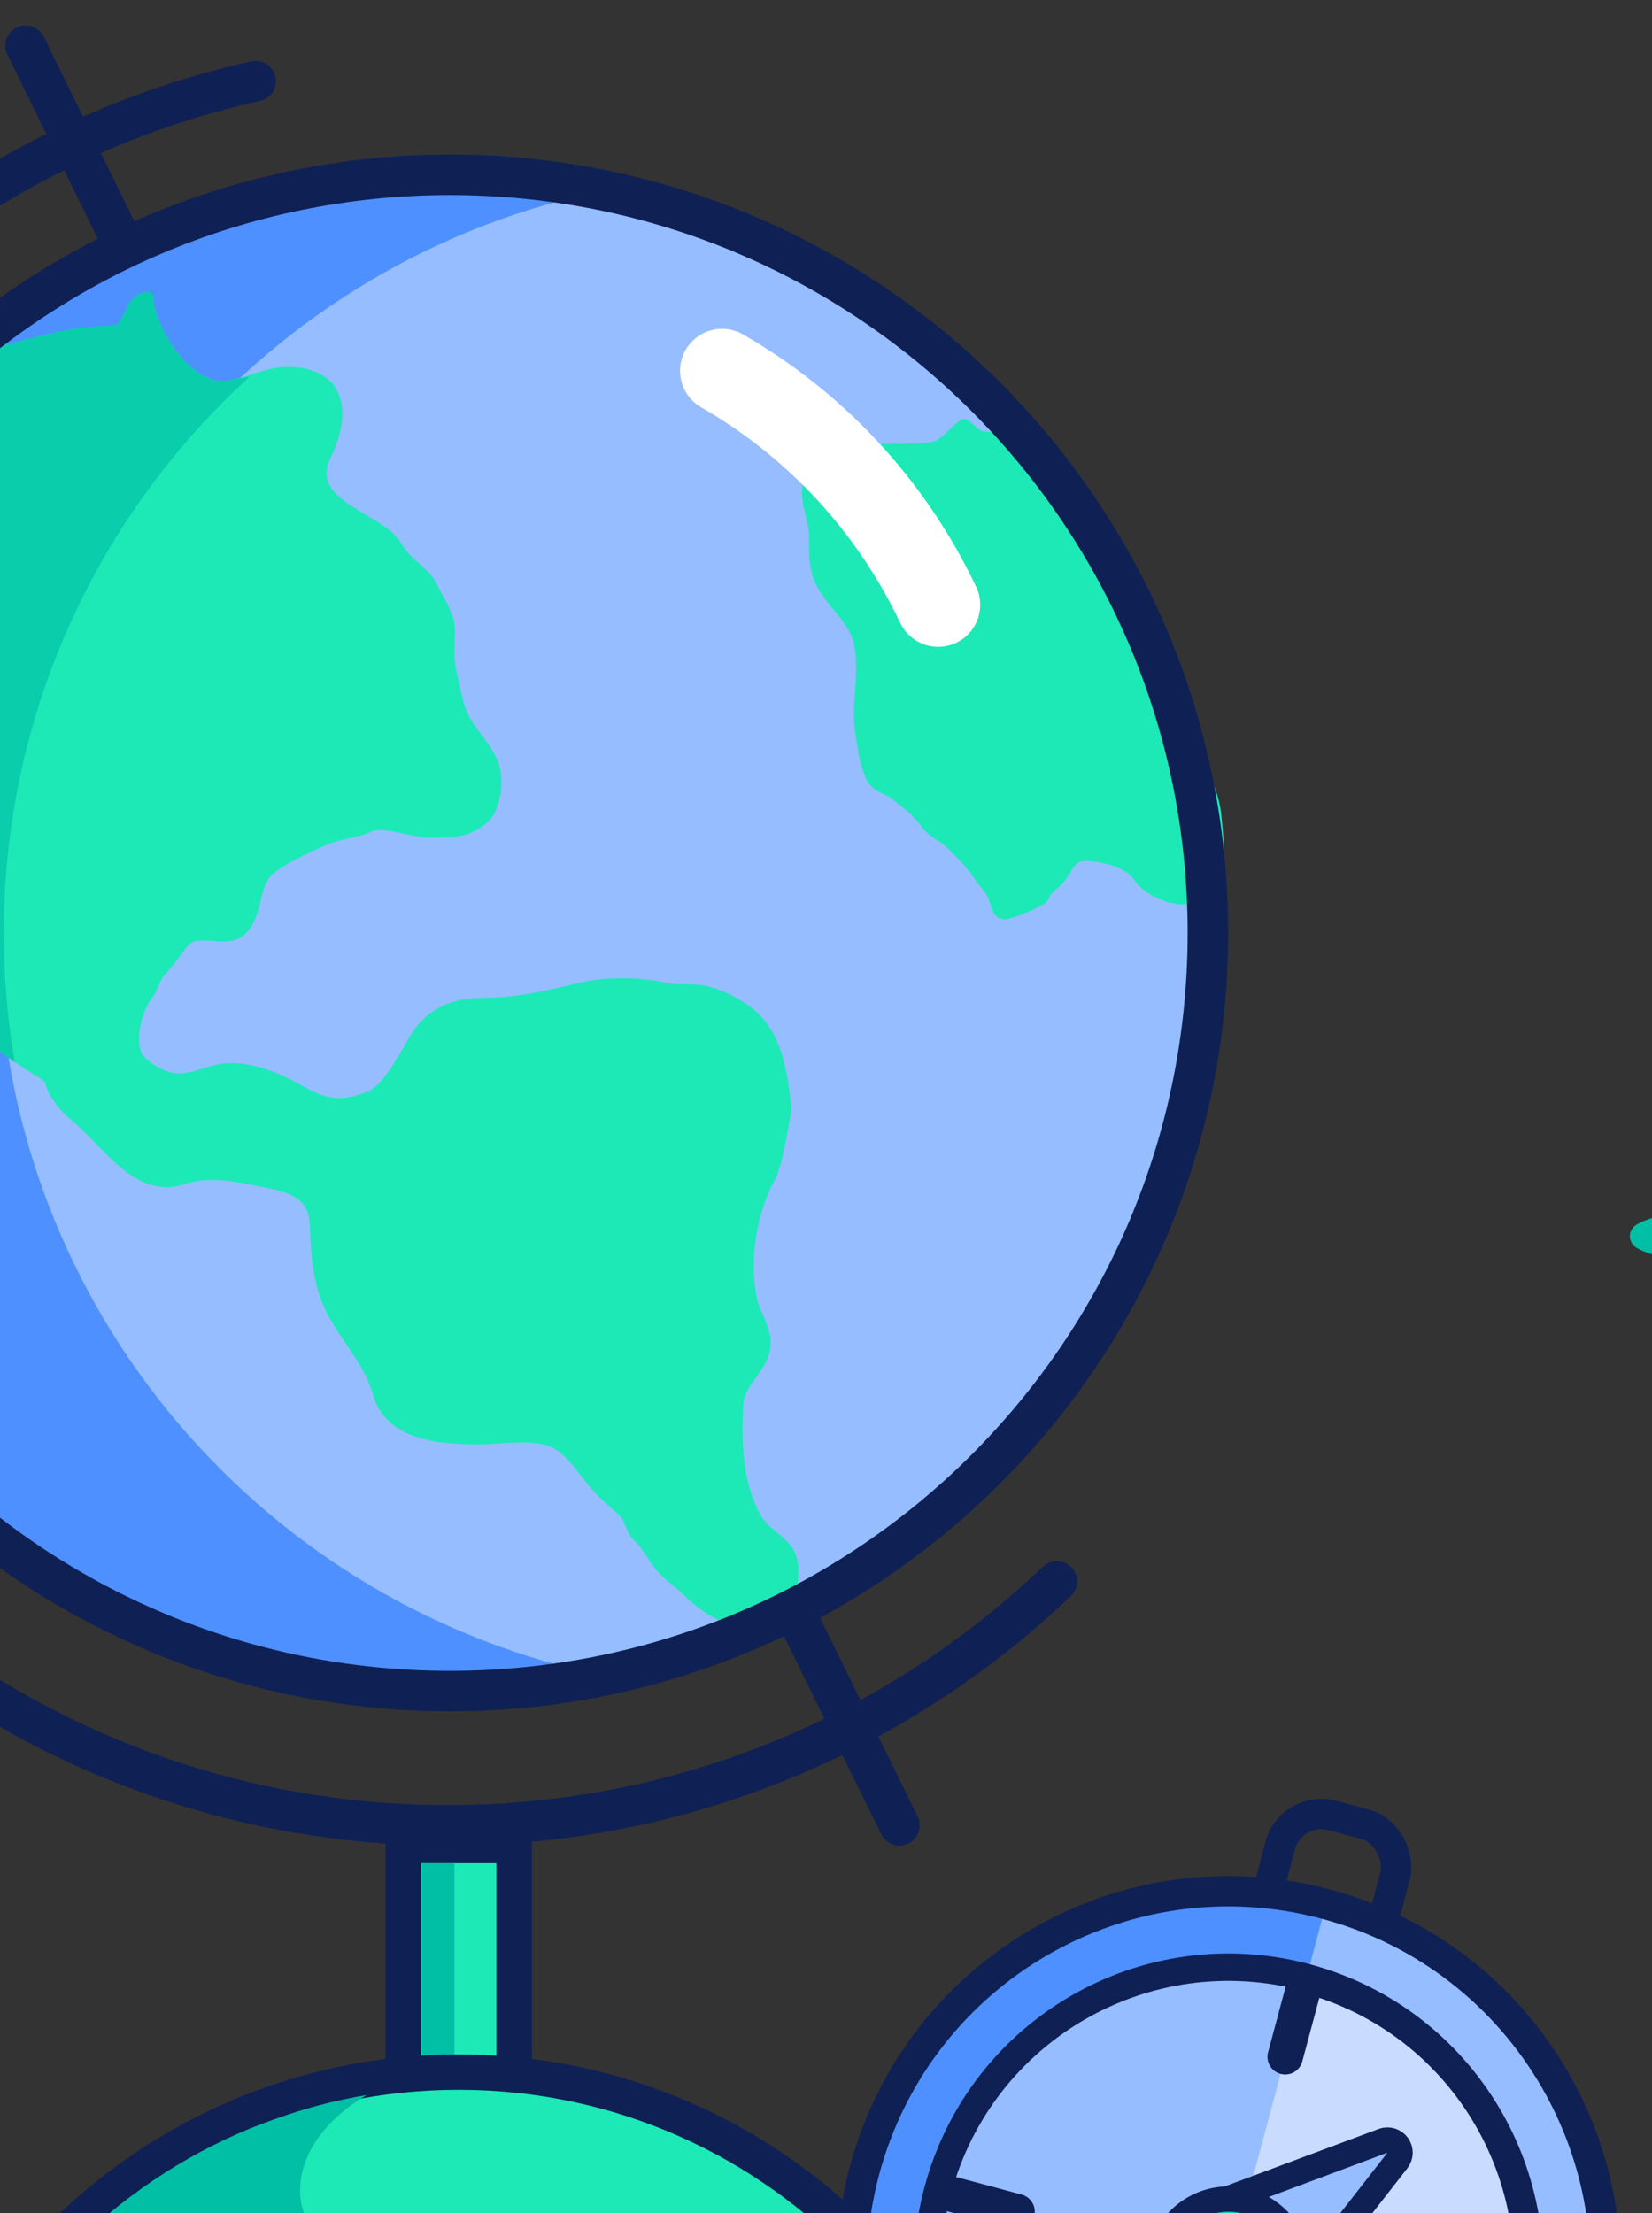<svg width="112" height="150" viewBox="0 0 112 150" fill="none" xmlns="http://www.w3.org/2000/svg">
<rect x="0" y="0" width="112" height="150" fill="#333333" stroke="none"/>
<g clip-path="url(#clip0)">
<g clip-path="url(#clip1)">
<g clip-path="url(#clip2)">
<path d="M2.966 2.492C2.632 1.811 1.809 1.531 1.129 1.865C0.449 2.199 0.168 3.021 0.502 3.702L2.966 2.492ZM59.748 124.324C60.082 125.004 60.904 125.284 61.585 124.95C62.265 124.616 62.545 123.794 62.211 123.114L59.748 124.324ZM0.502 3.702L59.748 124.324L62.211 123.114L2.966 2.492L0.502 3.702Z" fill="#0F2054"/>
<path d="M30.507 114.617C58.885 114.617 81.89 91.611 81.89 63.233C81.89 34.855 58.885 11.85 30.507 11.85C2.129 11.85 -20.877 34.855 -20.877 63.233C-20.877 91.611 2.129 114.617 30.507 114.617Z" fill="white"/>
<path opacity="0.7" d="M30.507 114.617C58.885 114.617 81.89 91.611 81.89 63.233C81.89 34.855 58.885 11.85 30.507 11.85C2.129 11.85 -20.877 34.855 -20.877 63.233C-20.877 91.611 2.129 114.617 30.507 114.617Z" fill="#69A1FF"/>
<path opacity="0.65" d="M-0.119 63.234C-0.119 38.691 17.103 18.169 40.112 13.086C36.53 12.288 32.792 11.866 28.975 11.866C0.601 11.866 -22.409 34.875 -22.409 63.249C-22.409 91.624 0.601 114.633 28.975 114.633C32.807 114.633 36.53 114.195 40.112 113.413C17.103 108.298 -0.119 87.791 -0.119 63.234Z" fill="#448AFF"/>
<path opacity="0.65" d="M-0.119 63.234C-0.119 38.691 17.103 18.169 40.112 13.086C36.53 12.288 32.792 11.866 28.975 11.866C0.601 11.866 -22.409 34.875 -22.409 63.249C-22.409 91.624 0.601 114.633 28.975 114.633C32.807 114.633 36.53 114.195 40.112 113.413C17.103 108.298 -0.119 87.791 -0.119 63.234Z" fill="#448AFF"/>
<path d="M17.333 5.5C-9.443 11.444 -29.464 35.333 -29.464 63.898C-29.464 96.936 -2.682 123.719 30.356 123.719C46.37 123.719 60.915 117.426 71.652 107.178" stroke="#0F2054" stroke-width="2.745" stroke-miterlimit="10" stroke-linecap="round" stroke-linejoin="round"/>
<rect x="27.338" y="125.084" width="7.517" height="16.322" fill="#1DE9B6" stroke="#0F2054" stroke-width="2.401" stroke-linecap="round" stroke-linejoin="round"/>
<rect x="28.567" y="126.283" width="2.241" height="13.155" fill="#00BFA5"/>
<path fill-rule="evenodd" clip-rule="evenodd" d="M58.925 152.498H3.269C10.228 145.077 20.121 140.441 31.097 140.441C42.073 140.441 51.966 145.077 58.925 152.498Z" fill="#1DE9B6"/>
<path d="M3.269 152.498L2.393 151.677C2.066 152.026 1.977 152.536 2.167 152.975C2.357 153.414 2.79 153.699 3.269 153.699L3.269 152.498ZM58.925 152.498V153.699C59.403 153.699 59.836 153.414 60.027 152.975C60.217 152.536 60.128 152.026 59.801 151.677L58.925 152.498ZM3.269 153.699H58.925V151.297H3.269V153.699ZM4.145 153.319C10.886 146.13 20.466 141.641 31.097 141.641V139.24C19.776 139.24 9.569 144.024 2.393 151.677L4.145 153.319ZM31.097 141.641C41.727 141.641 51.308 146.13 58.049 153.319L59.801 151.677C52.624 144.024 42.418 139.24 31.097 139.24V141.641Z" fill="#0F2054"/>
<path d="M4.874 151.234C11.194 144.805 25.687 141.536 25.687 141.536C18.059 145.459 19.686 152.221 23.834 152.498L4.874 151.234Z" fill="#00BFA5"/>
<path d="M3.269 152.498L2.518 151.794C2.238 152.093 2.162 152.531 2.325 152.907C2.488 153.284 2.859 153.527 3.269 153.527V152.498ZM58.925 152.498V153.527C59.335 153.527 59.706 153.284 59.869 152.907C60.032 152.531 59.956 152.093 59.676 151.794L58.925 152.498ZM3.269 153.527H58.925V151.469H3.269V153.527ZM4.02 153.202C10.792 145.98 20.417 141.47 31.097 141.47V139.411C19.825 139.411 9.663 144.174 2.518 151.794L4.02 153.202ZM31.097 141.47C41.777 141.47 51.402 145.98 58.174 153.202L59.676 151.794C52.53 144.174 42.369 139.411 31.097 139.411V141.47Z" fill="#0F2054"/>
<path d="M10.036 20.174C10.036 22.103 12.472 26.183 14.988 26.183C16.465 26.183 17.905 25.295 19.294 25.253C22.961 25.142 23.56 27.8 22.086 30.83C20.578 33.93 24.757 34.877 26.379 36.407C26.876 36.876 27.082 37.444 27.555 37.917C28.149 38.51 28.927 38.995 29.288 39.776C29.702 40.672 30.464 41.665 30.464 42.681C30.464 43.628 30.338 44.663 30.581 45.585C30.89 46.758 30.949 47.936 31.628 49.006C32.177 49.872 32.843 50.58 33.309 51.511C33.845 52.582 33.696 54.772 32.675 55.564C31.495 56.481 30.527 56.39 29.068 56.39C27.866 56.39 26.048 55.558 24.983 56.042C24.073 56.455 23.068 56.463 22.138 56.855C20.913 57.372 19.645 57.968 18.544 58.714C17 59.76 17.584 61.816 16.385 63.013C15.304 64.091 13.318 62.612 12.312 64.007L12.274 64.059C11.861 64.632 11.382 65.297 10.916 65.788C10.43 66.3 10.401 66.908 10.036 67.363C9.302 68.279 8.679 70.461 9.299 71.597C9.691 72.314 11.121 73.074 11.898 73.121C13.255 73.203 14.334 72.424 15.622 72.424C17.383 72.424 18.923 73.148 20.341 73.934C22.102 74.911 23.087 75.108 25.06 74.334C26.357 73.826 27.509 71.377 28.241 70.229C29.246 68.652 30.819 68.009 32.688 68.009C35.094 68.009 37.072 67.519 39.411 66.963C40.985 66.589 43.416 66.587 44.997 66.963C46.026 67.208 47.078 66.958 48.1 67.26C48.955 67.513 49.535 67.81 50.298 68.293C52.656 69.786 52.983 72.569 53.284 75.117L53.284 75.122C53.284 75.122 52.718 78.856 52.224 79.743C50.909 82.107 50.372 85.481 50.957 88.109C51.177 89.096 51.875 90.013 51.875 91.013C51.875 92.66 50.1 93.55 50.013 95.196C49.877 97.775 49.968 100.597 51.229 102.864C52.023 104.292 53.737 104.491 53.737 106.349C53.737 106.966 53.704 107.592 53.737 108.208C54.611 107.891 54.439 109.4 54.393 108.773C54.34 108.064 53.778 108.981 53.737 108.208C52.677 108.593 51.988 110.591 50.957 110.248C49.01 109.6 47.95 109.169 46.522 107.744C45.899 107.121 45.189 106.74 44.661 106.014C44.26 105.464 43.748 104.576 43.264 104.142C42.75 103.679 42.736 102.845 42.23 102.412C41.71 101.967 41.198 101.498 40.704 101.005C39.72 100.022 38.908 98.449 37.679 97.803C36.327 97.093 34.014 97.519 32.559 97.519C30.02 97.519 26.465 97.375 25.629 94.37C25.103 92.48 23.63 90.848 22.668 89.141C21.6 87.246 21.449 85.228 21.388 83.113C21.324 80.885 19.786 80.466 17.91 80.092C16.083 79.727 14.238 79.287 12.364 79.911C10.595 80.5 9.124 79.529 7.89 78.362C6.92 77.444 6.042 76.416 4.994 75.561C4.464 75.128 3.632 74.144 3.481 73.469C3.357 72.912 2.818 72.731 2.357 72.424C1.246 71.684 0.221 71.069 -0.721 70.1C-2.225 68.552 -1.171 65.692 -0.966 63.852C-0.73 61.73 -3.124 59.335 -4.496 57.965C-5.961 56.503 -7.413 55.261 -9.318 54.428C-11.355 53.538 -11.891 53.082 -11.891 50.762C-11.891 49.166 -10.754 47.848 -9.435 47.096C-8.069 46.316 -6.135 45.497 -7.121 43.726C-7.686 42.71 -7.148 40.804 -7.418 39.66C-7.852 37.816 -8.659 37.74 -10.275 37.336C-13.472 36.538 -12.377 35.385 -10.275 31.608C-6.967 31.161 -3.503 24.798 -0.372 23.975C2.273 23.28 4.802 22.465 7.554 22.465C8.985 22.465 8.606 20.174 10.036 20.174Z" fill="#1DE9B6"/>
<path d="M53.737 108.208C53.704 107.592 53.737 106.966 53.737 106.349C53.737 104.491 52.023 104.292 51.229 102.864C49.968 100.597 49.877 97.775 50.013 95.196C50.1 93.55 51.875 92.66 51.875 91.013C51.875 90.013 51.177 89.096 50.957 88.109C50.372 85.481 50.909 82.107 52.224 79.743C52.718 78.856 53.284 75.122 53.284 75.122C52.984 72.572 52.657 69.787 50.298 68.293C49.535 67.81 48.955 67.513 48.1 67.26C47.078 66.958 46.026 67.208 44.997 66.963C43.416 66.587 40.985 66.589 39.411 66.963C37.072 67.519 35.094 68.009 32.688 68.009C30.819 68.009 29.246 68.652 28.241 70.229C27.509 71.377 26.357 73.826 25.06 74.334C23.087 75.108 22.102 74.911 20.341 73.934C18.923 73.148 17.383 72.424 15.622 72.424C14.334 72.424 13.255 73.203 11.898 73.121C11.121 73.074 9.691 72.314 9.299 71.597C8.679 70.461 9.302 68.279 10.036 67.363C10.401 66.908 10.43 66.3 10.916 65.788C11.396 65.281 11.89 64.591 12.312 64.007C13.318 62.612 15.304 64.091 16.385 63.013C17.584 61.816 17 59.76 18.544 58.714C19.645 57.968 20.913 57.372 22.138 56.855C23.068 56.463 24.073 56.455 24.983 56.042C26.048 55.558 27.866 56.39 29.068 56.39C30.527 56.39 31.495 56.481 32.675 55.564C33.696 54.772 33.845 52.582 33.309 51.511C32.843 50.58 32.177 49.872 31.628 49.006C30.949 47.936 30.89 46.758 30.581 45.585C30.338 44.663 30.464 43.628 30.464 42.681C30.464 41.665 29.702 40.672 29.288 39.776C28.927 38.995 28.149 38.51 27.555 37.917C27.082 37.444 26.876 36.876 26.379 36.407C24.757 34.877 20.578 33.93 22.086 30.83C23.56 27.8 22.961 25.142 19.294 25.253C17.905 25.295 16.465 26.183 14.988 26.183C12.472 26.183 10.036 22.103 10.036 20.174C8.606 20.174 8.985 22.465 7.554 22.465C4.802 22.465 2.273 23.28 -0.372 23.975C-3.503 24.798 -6.967 31.161 -10.275 31.608M53.737 108.208C53.778 108.981 54.34 108.064 54.393 108.773C54.439 109.4 54.611 107.891 53.737 108.208ZM53.737 108.208C52.677 108.593 51.988 110.591 50.957 110.248C49.01 109.6 47.95 109.169 46.522 107.744C45.899 107.121 45.189 106.74 44.661 106.014C44.26 105.464 43.748 104.576 43.264 104.142C42.75 103.679 42.736 102.845 42.23 102.412C41.71 101.967 41.198 101.498 40.704 101.005C39.72 100.022 38.908 98.449 37.679 97.803C36.327 97.093 34.014 97.519 32.559 97.519C30.02 97.519 26.465 97.375 25.629 94.37C25.103 92.48 23.63 90.848 22.668 89.141C21.6 87.246 21.449 85.228 21.388 83.113C21.324 80.885 19.786 80.466 17.91 80.092C16.083 79.727 14.238 79.287 12.364 79.911C10.595 80.5 9.124 79.529 7.89 78.362C6.92 77.444 6.042 76.416 4.994 75.561C4.464 75.128 3.632 74.144 3.481 73.469C3.357 72.912 2.818 72.731 2.357 72.424C1.246 71.684 0.221 71.069 -0.721 70.1C-2.225 68.552 -1.171 65.692 -0.966 63.852C-0.73 61.73 -3.124 59.335 -4.496 57.965C-5.961 56.503 -7.413 55.261 -9.318 54.428C-11.355 53.538 -11.891 53.082 -11.891 50.762C-11.891 49.166 -10.754 47.848 -9.435 47.096C-8.069 46.316 -6.135 45.497 -7.121 43.726C-7.686 42.71 -7.148 40.804 -7.418 39.66C-7.852 37.816 -8.659 37.74 -10.275 37.336C-13.472 36.538 -12.377 35.385 -10.275 31.608M-10.275 31.608C-8.489 31.539 -12.052 31.847 -10.275 31.608Z" stroke="#1DE9B6" stroke-width="0.751" stroke-linecap="round" stroke-linejoin="round"/>
<path d="M63.287 30.314C64.032 30.194 64.731 29.167 65.347 28.768C65.774 28.982 66.115 29.573 66.643 29.611C67.106 29.644 67.795 29.711 68.157 30.032C69.153 30.918 70.204 31.786 71.153 32.748C71.992 33.597 72.441 34.517 73.026 35.534C73.835 36.94 74.811 38.248 75.633 39.647C76.237 40.675 76.749 41.775 77.147 42.901C77.651 44.33 78.501 45.553 79.145 46.92C79.778 48.266 80.13 49.725 80.815 51.04C81.584 52.519 82.324 53.809 82.453 55.504C82.585 57.228 83.051 59.888 81.08 60.764C79.883 61.296 77.826 60.417 77.178 59.39C76.546 58.39 74.565 57.945 73.463 57.986C72.633 58.017 72.4 58.712 72.028 59.281C71.721 59.75 71.298 60 70.966 60.374C70.832 60.524 70.781 60.836 70.607 60.936C70.095 61.228 69.568 61.461 69.015 61.669C67.841 62.112 67.756 62.067 67.423 60.936C67.245 60.329 66.676 59.799 66.331 59.281C65.779 58.453 65.172 57.872 64.458 57.174C63.98 56.708 63.196 56.383 62.819 55.847C62.239 55.024 61.438 54.4 60.634 53.803C59.97 53.309 59.401 53.406 59.026 52.539C58.59 51.529 58.526 50.688 58.355 49.62C58.025 47.556 58.799 45.218 58.152 43.205C57.668 41.698 56.149 40.678 55.546 39.194C55.179 38.292 55.234 37.276 55.234 36.322C55.234 35.204 54.477 33.833 54.843 32.733C55.061 32.08 55.512 31.475 55.998 31.016C56.541 30.504 57.175 30.454 57.949 30.454C58.97 30.454 59.932 30.476 60.946 30.454C61.738 30.437 62.501 30.439 63.287 30.314Z" fill="#1DE9B6" stroke="#1DE9B6" stroke-width="0.751" stroke-linecap="round" stroke-linejoin="round"/>
<path d="M63.605 40.992C60.317 34.086 55.132 28.689 48.953 25.134" stroke="white" stroke-width="5.697" stroke-miterlimit="10" stroke-linecap="round" stroke-linejoin="round"/>
<g opacity="0.65">
<path fill-rule="evenodd" clip-rule="evenodd" d="M15.752 26.112C5.973 35.462 -0.119 48.637 -0.119 63.233C-0.119 65.927 0.088 68.571 0.487 71.152C0.07 70.839 -0.332 70.499 -0.721 70.1C-1.893 68.894 -1.512 66.892 -1.19 65.197C-1.098 64.715 -1.012 64.258 -0.966 63.852C-0.73 61.73 -3.124 59.334 -4.496 57.965C-5.961 56.502 -7.413 55.26 -9.318 54.428C-11.355 53.538 -11.891 53.082 -11.891 50.762C-11.891 49.166 -10.754 47.848 -9.435 47.096C-9.303 47.02 -9.166 46.945 -9.027 46.868C-7.723 46.149 -6.23 45.326 -7.121 43.726C-7.448 43.138 -7.405 42.251 -7.364 41.386C-7.334 40.758 -7.304 40.141 -7.418 39.66C-7.824 37.936 -8.555 37.757 -9.97 37.411C-10.068 37.387 -10.17 37.362 -10.275 37.336C-13.13 36.623 -12.562 35.627 -10.911 32.731C-10.713 32.385 -10.5 32.011 -10.275 31.607C-8.536 31.373 -6.754 29.503 -5 27.663C-3.417 26.002 -1.857 24.365 -0.372 23.975C0.02 23.872 0.408 23.767 0.795 23.662C3.026 23.057 5.209 22.465 7.554 22.465C8.269 22.465 8.532 21.892 8.795 21.319C9.058 20.746 9.321 20.174 10.036 20.174C10.036 22.103 12.472 26.183 14.988 26.183C15.244 26.183 15.498 26.156 15.752 26.112Z" fill="#00BFA5"/>
<path d="M15.752 26.112L16.011 26.383L16.904 25.53L15.687 25.742L15.752 26.112ZM0.487 71.152L0.262 71.452L0.999 72.006L0.858 71.094L0.487 71.152ZM-0.721 70.1L-0.451 69.838H-0.451L-0.721 70.1ZM-1.19 65.197L-1.559 65.126L-1.19 65.197ZM-0.966 63.852L-1.339 63.81L-0.966 63.852ZM-4.496 57.965L-4.761 58.231H-4.761L-4.496 57.965ZM-9.318 54.428L-9.469 54.772H-9.469L-9.318 54.428ZM-9.435 47.096L-9.621 46.769H-9.621L-9.435 47.096ZM-9.027 46.868L-9.208 46.539H-9.208L-9.027 46.868ZM-7.121 43.726L-7.449 43.909L-7.121 43.726ZM-7.364 41.386L-7.739 41.368L-7.364 41.386ZM-7.418 39.66L-7.052 39.574V39.574L-7.418 39.66ZM-9.97 37.411L-10.059 37.776H-10.059L-9.97 37.411ZM-10.275 37.336L-10.184 36.972H-10.184L-10.275 37.336ZM-10.911 32.731L-10.584 32.917H-10.584L-10.911 32.731ZM-10.275 31.607L-10.325 31.235L-10.512 31.261L-10.603 31.425L-10.275 31.607ZM-5 27.663L-5.272 27.404L-5 27.663ZM-0.372 23.975L-0.467 23.612L-0.372 23.975ZM0.795 23.662L0.894 24.024L0.795 23.662ZM8.795 21.319L9.136 21.476V21.476L8.795 21.319ZM10.036 20.174H10.412V19.798H10.036V20.174ZM0.257 63.233C0.257 48.743 6.304 35.666 16.011 26.383L15.492 25.84C5.643 35.258 -0.494 48.53 -0.494 63.233H0.257ZM0.858 71.094C0.462 68.533 0.257 65.907 0.257 63.233H-0.494C-0.494 65.946 -0.286 68.609 0.116 71.209L0.858 71.094ZM-0.99 70.362C-0.585 70.778 -0.167 71.13 0.262 71.452L0.713 70.852C0.308 70.547 -0.08 70.221 -0.451 69.838L-0.99 70.362ZM-1.559 65.126C-1.718 65.966 -1.903 66.929 -1.891 67.837C-1.879 68.749 -1.67 69.662 -0.99 70.362L-0.451 69.838C-0.944 69.332 -1.13 68.641 -1.14 67.827C-1.151 67.009 -0.984 66.123 -0.821 65.267L-1.559 65.126ZM-1.339 63.81C-1.383 64.2 -1.467 64.641 -1.559 65.126L-0.821 65.267C-0.73 64.789 -0.64 64.317 -0.593 63.893L-1.339 63.81ZM-4.761 58.231C-4.073 58.918 -3.153 59.839 -2.434 60.845C-1.705 61.863 -1.238 62.894 -1.339 63.81L-0.593 63.893C-0.459 62.687 -1.071 61.459 -1.823 60.408C-2.584 59.343 -3.548 58.381 -4.231 57.699L-4.761 58.231ZM-9.469 54.772C-7.627 55.577 -6.215 56.78 -4.761 58.231L-4.231 57.699C-5.707 56.225 -7.199 54.944 -9.168 54.084L-9.469 54.772ZM-12.267 50.762C-12.267 51.935 -12.136 52.738 -11.668 53.357C-11.212 53.963 -10.474 54.333 -9.469 54.772L-9.168 54.084C-10.2 53.633 -10.748 53.33 -11.069 52.905C-11.379 52.494 -11.516 51.909 -11.516 50.762H-12.267ZM-9.621 46.769C-11.003 47.558 -12.267 48.979 -12.267 50.762H-11.516C-11.516 49.353 -10.504 48.138 -9.249 47.422L-9.621 46.769ZM-9.208 46.539C-9.347 46.616 -9.486 46.693 -9.621 46.769L-9.249 47.422C-9.12 47.348 -8.985 47.274 -8.846 47.197L-9.208 46.539ZM-7.449 43.909C-7.255 44.257 -7.208 44.53 -7.233 44.749C-7.257 44.969 -7.359 45.176 -7.536 45.383C-7.908 45.817 -8.538 46.17 -9.208 46.539L-8.846 47.197C-8.213 46.848 -7.444 46.43 -6.966 45.872C-6.718 45.583 -6.532 45.24 -6.486 44.833C-6.441 44.425 -6.541 43.995 -6.792 43.544L-7.449 43.909ZM-7.739 41.368C-7.76 41.796 -7.782 42.255 -7.755 42.683C-7.729 43.109 -7.652 43.543 -7.449 43.909L-6.792 43.544C-6.916 43.321 -6.982 43.017 -7.006 42.636C-7.029 42.258 -7.01 41.841 -6.989 41.404L-7.739 41.368ZM-7.783 39.746C-7.685 40.165 -7.708 40.722 -7.739 41.368L-6.989 41.404C-6.96 40.794 -6.924 40.118 -7.052 39.574L-7.783 39.746ZM-10.059 37.776C-9.329 37.955 -8.876 38.071 -8.539 38.321C-8.228 38.55 -7.976 38.928 -7.783 39.746L-7.052 39.574C-7.266 38.667 -7.582 38.094 -8.093 37.717C-8.576 37.359 -9.197 37.214 -9.881 37.047L-10.059 37.776ZM-10.366 37.7C-10.26 37.727 -10.157 37.752 -10.059 37.776L-9.881 37.047C-9.979 37.022 -10.08 36.998 -10.184 36.972L-10.366 37.7ZM-11.237 32.545C-11.647 33.265 -12.001 33.884 -12.249 34.412C-12.494 34.933 -12.664 35.417 -12.658 35.857C-12.652 36.335 -12.443 36.722 -12.035 37.025C-11.651 37.309 -11.092 37.519 -10.366 37.7L-10.184 36.972C-10.886 36.797 -11.327 36.615 -11.588 36.422C-11.824 36.246 -11.905 36.07 -11.907 35.848C-11.91 35.588 -11.806 35.235 -11.57 34.732C-11.336 34.237 -11 33.646 -10.584 32.917L-11.237 32.545ZM-10.603 31.425C-10.827 31.827 -11.039 32.199 -11.237 32.545L-10.584 32.917C-10.387 32.571 -10.173 32.196 -9.947 31.79L-10.603 31.425ZM-5.272 27.404C-6.153 28.328 -7.021 29.238 -7.882 29.947C-8.749 30.661 -9.562 31.132 -10.325 31.235L-10.225 31.98C-9.249 31.848 -8.302 31.267 -7.404 30.527C-6.501 29.783 -5.601 28.838 -4.728 27.922L-5.272 27.404ZM-0.467 23.612C-1.294 23.829 -2.108 24.382 -2.894 25.058C-3.684 25.738 -4.483 26.577 -5.272 27.404L-4.728 27.922C-3.933 27.088 -3.161 26.278 -2.404 25.627C-1.643 24.972 -0.935 24.511 -0.276 24.338L-0.467 23.612ZM0.697 23.299C0.31 23.404 -0.077 23.509 -0.467 23.612L-0.276 24.338C0.117 24.235 0.507 24.129 0.894 24.024L0.697 23.299ZM7.554 22.089C5.151 22.089 2.92 22.696 0.697 23.299L0.894 24.024C3.132 23.417 5.267 22.84 7.554 22.84V22.089ZM8.454 21.163C8.317 21.461 8.207 21.694 8.062 21.859C7.936 22.003 7.79 22.089 7.554 22.089V22.84C8.033 22.84 8.377 22.64 8.627 22.354C8.858 22.09 9.011 21.75 9.136 21.476L8.454 21.163ZM10.036 19.798C9.557 19.798 9.213 19.999 8.963 20.284C8.733 20.548 8.58 20.889 8.454 21.163L9.136 21.476C9.274 21.177 9.383 20.945 9.529 20.779C9.655 20.635 9.8 20.549 10.036 20.549V19.798ZM14.988 25.807C14.461 25.807 13.912 25.593 13.37 25.209C12.829 24.825 12.316 24.287 11.871 23.68C11.428 23.073 11.059 22.409 10.804 21.784C10.545 21.153 10.412 20.588 10.412 20.174H9.661C9.661 20.724 9.832 21.392 10.109 22.069C10.388 22.751 10.786 23.468 11.266 24.123C11.744 24.777 12.312 25.379 12.936 25.821C13.558 26.262 14.257 26.558 14.988 26.558V25.807ZM15.687 25.742C15.45 25.783 15.218 25.807 14.988 25.807V26.558C15.27 26.558 15.546 26.529 15.816 26.482L15.687 25.742Z" fill="#00BFA5"/>
</g>
<path d="M30.507 114.617C58.885 114.617 81.89 91.611 81.89 63.233C81.89 34.855 58.885 11.85 30.507 11.85C2.129 11.85 -20.877 34.855 -20.877 63.233C-20.877 91.611 2.129 114.617 30.507 114.617Z" stroke="#0F2054" stroke-width="2.745" stroke-miterlimit="10" stroke-linejoin="round"/>
<rect x="87.545" y="122.305" width="8.054" height="9.038" rx="2.86" transform="rotate(15 87.545 122.305)" stroke="#0F2054" stroke-width="2.058"/>
<path d="M76.677 178.424C90.309 182.077 104.321 173.987 107.974 160.355C111.626 146.723 103.536 132.711 89.904 129.058C76.272 125.405 62.26 133.495 58.608 147.127C54.955 160.759 63.045 174.771 76.677 178.424Z" fill="#96BDFF" stroke="#0F2054" stroke-width="1.996" stroke-miterlimit="10" stroke-linejoin="round"/>
<path d="M76.677 178.424L83.291 153.741L89.904 129.058C76.272 125.405 62.26 133.495 58.608 147.127C54.955 160.759 63.045 174.771 76.677 178.424Z" fill="#4E90FF"/>
<path d="M78.027 173.385C88.876 176.292 100.028 169.854 102.935 159.005C105.842 148.156 99.403 137.004 88.554 134.097C77.705 131.19 66.554 137.629 63.647 148.478C60.739 159.327 67.178 170.478 78.027 173.385Z" fill="#C9DCFF" stroke="#0F2054" stroke-width="1.996" stroke-miterlimit="10" stroke-linejoin="round"/>
<path d="M78.027 173.385L83.291 153.741L88.554 134.097C77.705 131.19 66.554 137.629 63.647 148.478C60.739 159.327 67.178 170.478 78.027 173.385Z" fill="#96BDFF"/>
<path d="M71.945 161.007C71.709 161.31 71.703 161.733 71.93 162.042C72.157 162.352 72.562 162.473 72.922 162.338L84.662 157.956C84.914 157.862 85.107 157.655 85.184 157.398C85.261 157.14 85.213 156.862 85.054 156.645L81.02 151.145C80.861 150.928 80.609 150.799 80.341 150.795C80.072 150.791 79.817 150.913 79.652 151.125L71.945 161.007Z" fill="#4E90FF" stroke="#0F2054" stroke-width="1.715" stroke-linecap="round" stroke-linejoin="round"/>
<path d="M94.738 146.43C94.974 146.128 94.98 145.705 94.753 145.395C94.526 145.086 94.121 144.965 93.762 145.099L82.357 149.356C82.105 149.45 81.912 149.657 81.835 149.914C81.758 150.172 81.806 150.451 81.965 150.667L85.884 156.01C86.043 156.227 86.294 156.356 86.563 156.36C86.832 156.364 87.087 156.242 87.252 156.03L94.738 146.43Z" fill="#96BDFF" stroke="#0F2054" stroke-width="1.715" stroke-linecap="round" stroke-linejoin="round"/>
<path d="M82.075 158.276C84.58 158.947 87.154 157.46 87.825 154.956C88.496 152.452 87.01 149.878 84.505 149.206C82.001 148.535 79.427 150.022 78.756 152.526C78.085 155.03 79.571 157.605 82.075 158.276Z" fill="#0ACEAB" stroke="#0F2054" stroke-width="1.715" stroke-miterlimit="10" stroke-linejoin="round"/>
<path d="M64.179 148.621L68.952 149.9" stroke="#0F2054" stroke-width="2.401" stroke-linecap="round"/>
<path d="M87.132 139.403L88.411 134.63" stroke="#0F2054" stroke-width="2.401" stroke-linecap="round"/>
<path d="M76.677 178.424C90.309 182.077 104.321 173.987 107.974 160.355C111.626 146.723 103.536 132.711 89.904 129.058C76.272 125.405 62.26 133.495 58.608 147.127C54.955 160.759 63.045 174.771 76.677 178.424Z" stroke="#0F2054" stroke-width="2.058" stroke-miterlimit="10" stroke-linejoin="round"/>
<path d="M78.027 173.385C88.876 176.292 100.028 169.854 102.935 159.005C105.842 148.156 99.403 137.004 88.554 134.097C77.705 131.19 66.554 137.629 63.647 148.478C60.739 159.327 67.178 170.478 78.027 173.385Z" stroke="#0F2054" stroke-width="1.715" stroke-miterlimit="10" stroke-linejoin="round"/>
<path d="M110.632 84.247C110.374 83.821 110.513 83.27 110.939 83.012C111.242 82.829 111.549 82.71 111.852 82.606C112.154 82.502 112.462 82.427 112.764 82.368C112.898 82.343 113.037 82.318 113.171 82.298C113.195 82.184 113.22 82.07 113.25 81.956C113.329 81.654 113.433 81.346 113.567 81.044C113.701 80.741 113.86 80.434 114.093 80.131C114.123 80.091 114.162 80.052 114.207 80.017C114.48 79.804 114.877 79.859 115.085 80.131C115.318 80.434 115.477 80.741 115.61 81.044C115.744 81.346 115.848 81.654 115.928 81.956C115.963 82.085 115.987 82.209 116.012 82.338C116.146 82.358 116.28 82.378 116.409 82.407C117.019 82.536 117.624 82.695 118.234 83.012C118.387 83.092 118.521 83.221 118.606 83.384C118.829 83.811 118.66 84.336 118.234 84.555C117.624 84.872 117.019 85.031 116.409 85.16C116.285 85.184 116.161 85.204 116.032 85.224C116.012 85.353 115.987 85.482 115.958 85.611C115.888 85.913 115.804 86.221 115.69 86.523C115.576 86.826 115.447 87.133 115.248 87.436C115.189 87.53 115.105 87.614 115.005 87.679C114.634 87.917 114.143 87.808 113.905 87.436C113.711 87.133 113.577 86.826 113.463 86.523C113.354 86.221 113.265 85.913 113.195 85.611C113.171 85.497 113.151 85.378 113.131 85.264C113.002 85.244 112.878 85.224 112.749 85.199C112.447 85.145 112.139 85.065 111.837 84.961C111.534 84.857 111.227 84.738 110.924 84.555C110.82 84.48 110.711 84.376 110.632 84.247Z" fill="#00BFA5"/>
</g>
</g>
</g>
<defs>
<clipPath id="clip0">
<rect width="112" height="150" fill="white"/>
</clipPath>
<clipPath id="clip1">
<rect width="232.331" height="202.215" fill="white" transform="translate(-113.035 -46)"/>
</clipPath>
<clipPath id="clip2">
<rect width="238.775" height="231.228" fill="white" transform="translate(-113.073 -46.19)"/>
</clipPath>
</defs>
</svg>

